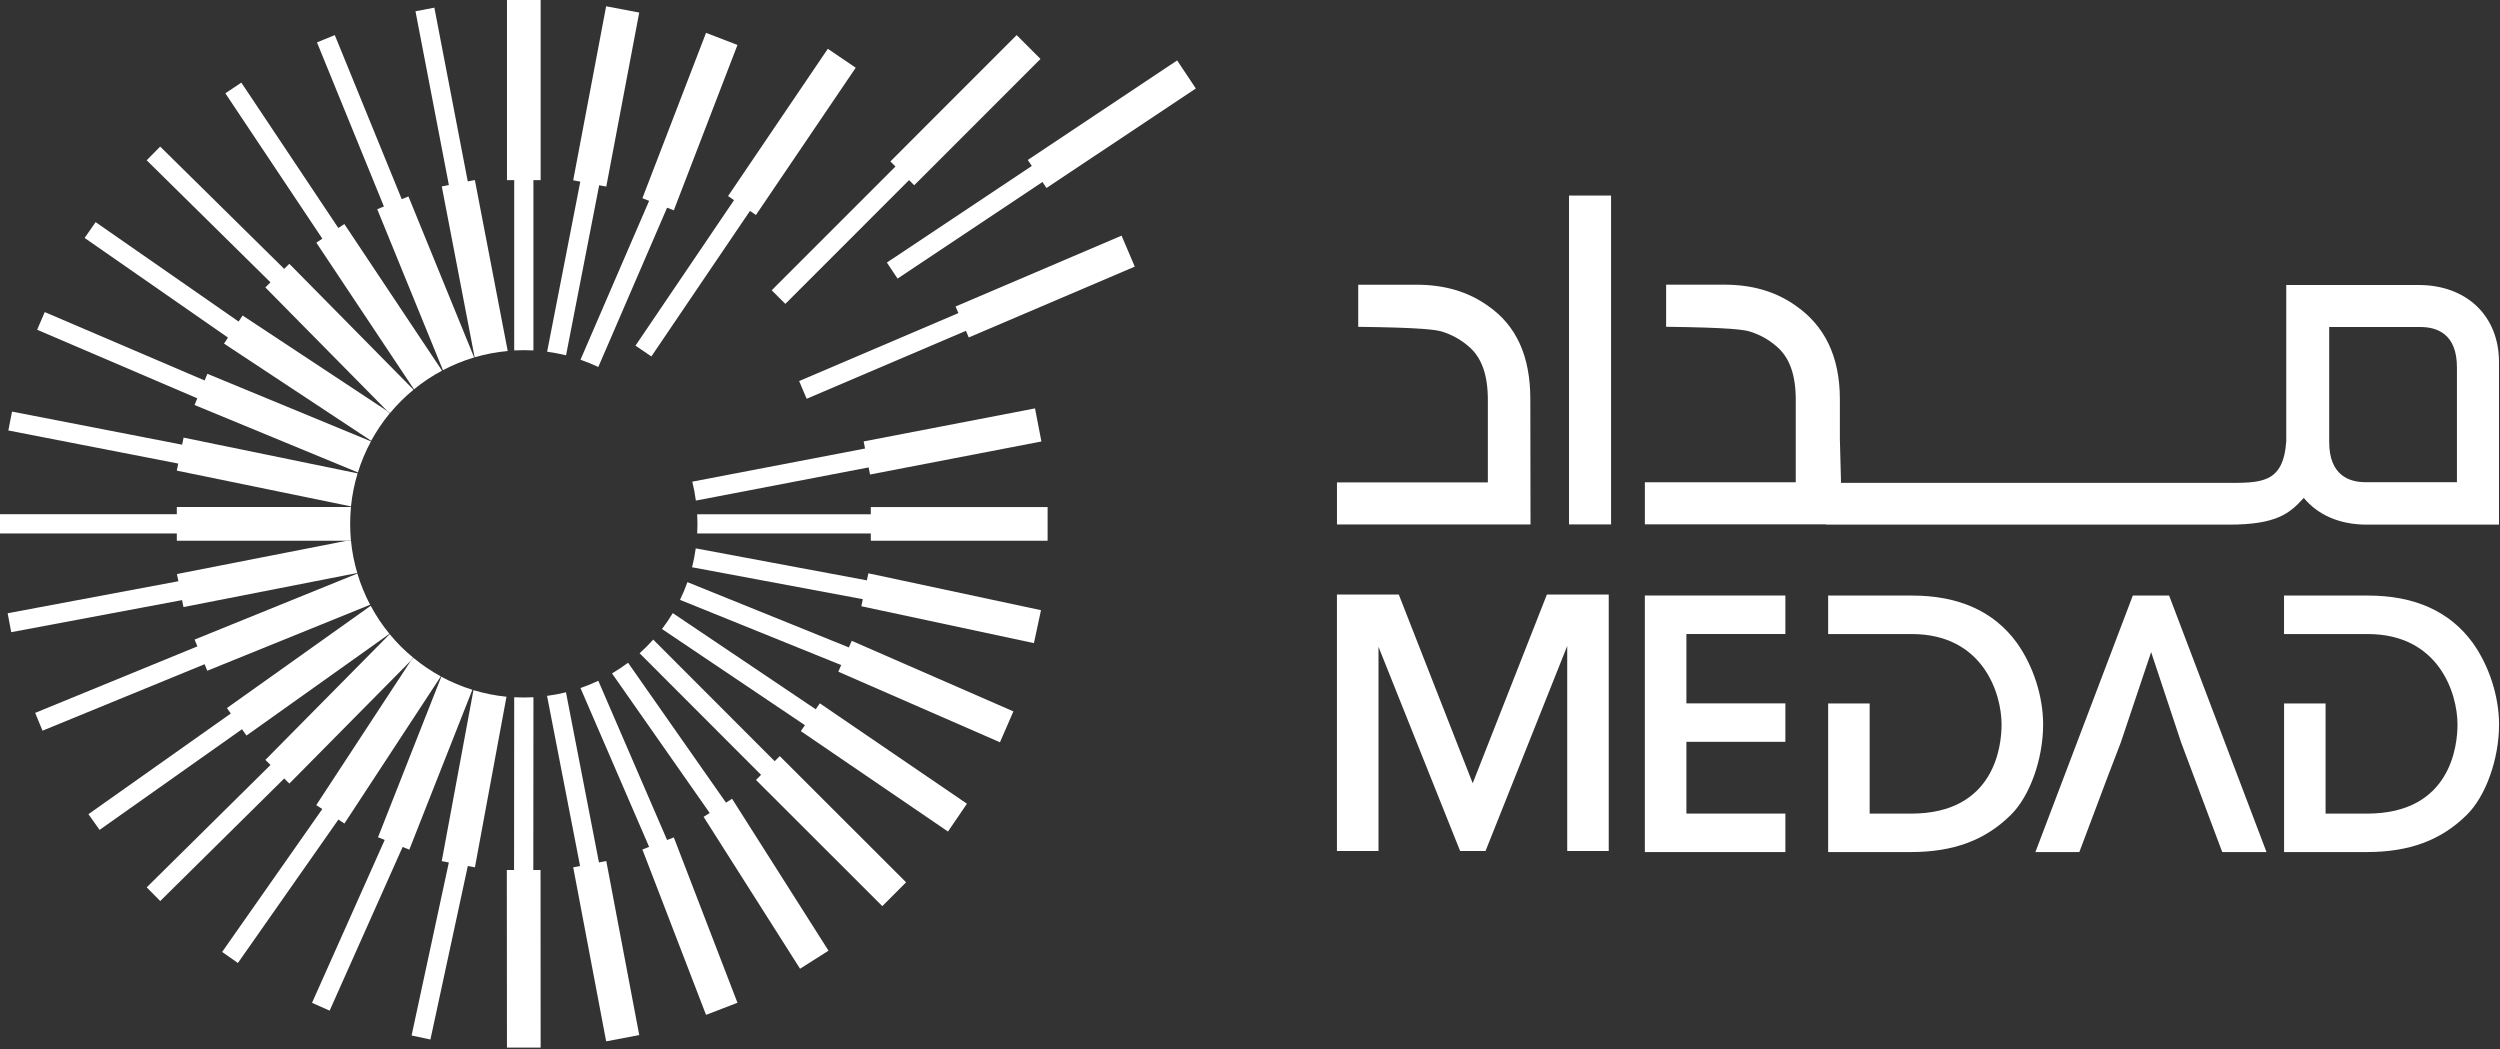 <svg width="567" height="238" viewBox="0 0 567 238" fill="white" xmlns="http://www.w3.org/2000/svg">
    <rect x="0" y="0" width="567" height="238" fill="#333333" stroke="none"/>
    <g clip-path="url(#clip0_671_161)">
        <path
            d="M116.62 158.134L116.589 197.322H114.947L114.978 237.601H122.616L122.596 197.322H120.954L120.985 158.134C120.257 158.175 119.53 158.196 118.802 158.196C118.065 158.196 117.348 158.175 116.62 158.134Z"
            fill="white" />
        <path
            d="M197.496 116.629H158.121C158.162 117.356 158.183 118.083 158.183 118.811C158.183 119.549 158.162 120.266 158.121 120.993H197.496V122.635H237.598V114.997H197.496V116.629Z"
            fill="white" />
        <path
            d="M79.415 118.81C79.415 117.521 79.477 116.243 79.602 114.985H40.102V116.627H0V120.992H40.102V122.634H78.719L79.581 122.468C79.477 121.252 79.415 120.036 79.415 118.81Z"
            fill="white" />
        <path
            d="M203.094 37.765L175.025 65.834L178.112 68.92L206.18 40.851L207.344 42.015L235.984 13.365L230.58 7.961L201.94 36.611L203.094 37.765Z"
            fill="white" />
        <path
            d="M88.382 143.824L60.188 172.34L61.352 173.493L33.273 201.25L36.339 204.357L64.459 176.559L65.623 177.712L93.214 149.81L93.671 149.114C91.738 147.534 89.961 145.757 88.382 143.824Z"
            fill="white" />
        <path
            d="M145.062 148.156L172.611 175.737L172.632 175.716L171.458 176.89L200.108 205.509L205.502 200.106L176.851 171.486L175.698 172.64L148.149 145.06C147.182 146.151 146.153 147.18 145.062 148.156Z"
            fill="white" />
        <path
            d="M93.788 88.383L65.615 59.826L64.452 60.979L36.331 33.243L33.265 36.35L61.344 64.034L60.18 65.188L87.844 93.225L88.488 93.651C90.078 91.739 91.855 89.973 93.788 88.383Z"
            fill="white" />
        <path
            d="M92.633 44.551L91.115 45.174L75.933 7.961L71.89 9.613L87.073 46.827L85.556 47.45L100.458 83.957C102.702 82.772 105.061 81.806 107.535 81.068L92.633 44.551Z"
            fill="white" />
        <path
            d="M147.221 192.074L145.694 192.666L160.128 230.171L167.257 227.427L152.822 189.923L151.295 190.515L135.697 154.403C134.387 155.027 133.036 155.567 131.654 156.045L147.221 192.074Z"
            fill="white" />
        <path
            d="M216.722 69.511L217.366 71.008L181.244 86.419L182.948 90.441L219.07 75.029V75.019L219.715 76.536L257.365 60.47L254.372 53.445L216.722 69.511Z"
            fill="white" />
        <path
            d="M44.142 145.051L44.766 146.599L7.978 161.678L9.641 165.72L46.408 150.642L47.01 152.128L83.943 137.153C82.759 134.908 81.792 132.549 81.054 130.076L44.142 145.051Z"
            fill="white" />
        <path
            d="M85.734 189.892L87.251 190.495L70.769 227.438L74.76 229.215L91.314 192.095L92.831 192.698L107.131 156.44C104.668 155.682 102.309 154.684 100.085 153.479L85.734 189.892Z"
            fill="white" />
        <path
            d="M190.785 150.838L190.13 152.345L226.793 168.348L229.838 161.344L193.175 145.34L192.521 146.837L155.91 132.028C155.421 133.41 154.86 134.751 154.226 136.05L190.785 150.838Z"
            fill="white" />
        <path
            d="M47.034 84.777L46.41 86.294L10.142 70.779L8.428 74.791L44.747 90.337L44.124 91.854L81.171 107.151C81.93 104.688 82.927 102.34 84.133 100.105L47.034 84.777Z"
            fill="white" />
        <path
            d="M100.187 195.305L101.798 195.606L93.349 234.846L97.62 235.761L106.1 196.407L107.711 196.708L114.871 158.019C112.294 157.759 109.789 157.25 107.378 156.522L100.187 195.305Z"
            fill="white" />
        <path
            d="M195.692 135.896L195.349 137.496L234.495 145.862L236.096 138.39L196.949 130.024L196.607 131.625L157.793 124.371C157.585 125.826 157.315 127.26 156.951 128.653L195.692 135.896Z"
            fill="white" />
        <path
            d="M41.641 99.253L41.309 100.854L2.724 93.351L1.892 97.632L40.426 105.135L40.093 106.735L79.603 114.851C79.863 112.274 80.372 109.77 81.1 107.359L41.641 99.253Z"
            fill="white" />
        <path
            d="M234.014 37.64L201.144 59.546L203.566 63.183L236.435 41.277L237.339 42.638L271.217 20.067L266.977 13.707L233.099 36.278L234.014 37.64Z"
            fill="white" />
        <path
            d="M51.463 160.587L52.346 161.824L20.058 184.655L22.584 188.219L54.882 165.388L55.9 166.823L88.323 143.752C86.712 141.788 85.288 139.658 84.073 137.393L51.463 160.587Z"
            fill="white" />
        <path
            d="M160.96 184.385L159.578 185.258L181.453 219.707L187.906 215.612L166.031 181.163L164.649 182.036L142.442 150.31C141.278 151.182 140.062 151.983 138.804 152.731L160.96 184.385Z"
            fill="white" />
        <path
            d="M78.095 50.806L76.734 51.71L54.734 18.736L51.107 21.158L73.107 54.131L71.746 55.035L93.891 88.3C95.855 86.689 97.985 85.265 100.251 84.06L78.095 50.806Z"
            fill="white" />
        <path
            d="M107.698 40.83L106.087 41.142L98.512 1.735L94.23 2.556L101.806 41.962L100.195 42.274L107.646 81.036C110.057 80.329 112.572 79.841 115.149 79.602L107.698 40.83Z"
            fill="white" />
        <path
            d="M131.563 196.418L130.004 196.709L137.476 236.177L144.979 234.754L137.507 195.285L135.844 195.597L128.362 157.012C126.959 157.365 125.525 157.635 124.07 157.822L131.563 196.418Z"
            fill="white" />
        <path
            d="M120.978 79.477V40.851H122.62V0H114.982V40.851H116.624V79.477C117.352 79.436 118.069 79.415 118.806 79.415C119.534 79.415 120.251 79.446 120.978 79.477Z"
            fill="white" />
        <path
            d="M151.295 47.107L152.822 47.699L167.257 10.195L160.128 7.451L145.694 44.956L147.221 45.548L131.654 81.587C133.036 82.065 134.387 82.616 135.697 83.229L151.295 47.107Z"
            fill="white" />
        <path
            d="M135.893 42.025L135.789 41.994L137.504 42.316L144.975 2.848L137.472 1.424L130.001 40.892L131.611 41.194L124.088 79.769C125.543 79.966 126.977 80.236 128.38 80.579L135.893 42.025Z"
            fill="white" />
        <path
            d="M197.01 106.008L197.322 107.619L236.188 100.126L234.743 92.623L195.877 100.116L196.189 101.726L157.012 109.24C157.365 110.643 157.635 112.077 157.822 113.532L197.01 106.008Z"
            fill="white" />
        <path
            d="M78.717 122.625L40.132 130.19L40.454 131.822L1.734 139.085L2.545 143.377L41.296 136.103L41.608 137.683L81.025 129.951C80.328 127.592 79.84 125.139 79.601 122.614H78.717V122.625Z"
            fill="white" />
        <path d="M79.593 122.458L78.73 122.624H79.603C79.593 122.572 79.593 122.51 79.593 122.458Z"
            fill="white" />
        <path
            d="M166.478 45.392L144.125 78.397L147.731 80.839L170.094 47.834L171.445 48.759L194.079 15.359L187.75 11.067L165.127 44.467L166.478 45.392Z"
            fill="white" />
        <path
            d="M93.206 149.82L71.726 182.596L73.097 183.489L50.381 215.902L53.955 218.406L76.745 185.879L78.117 186.773L99.981 153.405C97.778 152.21 95.71 150.807 93.788 149.217L93.206 149.82Z"
            fill="white" />
        <path
            d="M93.664 149.125L93.207 149.821L93.789 149.229C93.747 149.198 93.706 149.156 93.664 149.125Z"
            fill="white" />
        <path
            d="M182.557 164.473L181.632 165.824L215.001 188.593L219.303 182.285L185.935 159.516L185.01 160.867L152.587 139.055C151.839 140.302 151.018 141.507 150.135 142.661L182.557 164.473Z"
            fill="white" />
        <path
            d="M87.842 93.236L55.025 71.559L54.12 72.93L21.687 50.38L19.193 53.965L51.709 76.568L50.805 77.929L84.184 99.97C85.39 97.767 86.793 95.689 88.372 93.766L87.842 93.236Z"
            fill="white" />
        <path
            d="M88.484 93.662L87.84 93.236L88.38 93.787C88.411 93.746 88.442 93.704 88.484 93.662Z"
            fill="white" />
        <path
            d="M334.008 177.64L317.381 135.189L317.246 134.846H303.217V193.009H312.642V146.692L331.025 192.677L331.171 193.009H336.918L355.446 146.505V193.009H364.861V134.846H350.832L334.008 177.64Z"
            fill="white" />
        <path
            d="M373.051 193.248H404.923V184.519H382.476V168.245H404.923V159.526H382.476V143.793H404.923V135.063H373.051V193.248Z"
            fill="white" />
        <path
            d="M491.952 135.074H483.722L461.909 192.51L461.629 193.248H471.595L478.048 176.081L480.989 168.422L487.879 147.898L494.696 168.432L503.872 192.895L504.007 193.248H514.046L492.087 135.417L491.952 135.074Z"
            fill="white" />
        <path
            d="M457.417 145.788C452.242 138.67 444.261 135.074 433.682 135.074H414.623V143.803H433.599C449.706 143.803 453.956 157.219 453.956 164.317C453.956 169.056 452.481 184.529 433.443 184.529H424.038V159.547H414.623V193.248H433.37C443.034 193.248 450.236 190.577 456.045 184.831C460.368 180.591 463.382 172.153 463.382 164.307C463.382 157.926 461.147 151.005 457.417 145.788Z"
            fill="white" />
        <path
            d="M560.811 145.788C555.636 138.68 547.655 135.074 537.076 135.074H518.017V143.803H537.003C553.111 143.803 557.361 157.219 557.361 164.317C557.361 169.056 555.886 184.529 536.848 184.529H527.443V159.547H518.028V193.248H536.775C546.439 193.248 553.641 190.577 559.45 184.831C563.773 180.591 566.787 172.153 566.787 164.307C566.776 157.926 564.542 151.005 560.811 145.788Z"
            fill="white" />
        <path d="M365.391 44.352H355.851V118.936H365.391V44.352Z" fill="white" />
        <path
            d="M347.078 90.555C347.078 80.766 343.93 73.834 337.445 69.345C332.925 66.134 327.625 64.575 321.202 64.575H308.046V74.125C322.46 74.292 325.816 74.801 327.115 75.227C329.371 75.944 331.324 77.035 333.07 78.552C336.011 81.015 337.445 84.985 337.445 90.659V109.406H303.224V118.946H347.12L347.078 90.555Z"
            fill="white" />
        <path
            d="M548.545 64.638H518.523V100.094C517.837 109.748 512.755 109.52 504.701 109.52H417.534V109.094L417.284 99.555V90.544C417.284 80.755 413.751 73.825 407.277 69.335C402.757 66.124 397.457 64.564 391.034 64.564H377.878V74.115C392.292 74.281 395.648 74.79 396.947 75.216C399.203 75.933 401.156 77.025 402.902 78.543C405.843 81.004 407.277 84.975 407.277 90.638V109.385H373.056V118.925H414.115V118.987H505.512C516.34 118.987 519.323 116.441 522.492 112.918C525.672 116.773 530.608 118.987 536.75 118.987H566.772V109.146V99.606V82.117C566.772 71.662 559.446 64.638 548.545 64.638ZM557.232 109.364H536.532C532.76 109.364 528.26 107.784 528.26 100.25V74.168H548.961C552.733 74.168 557.232 75.746 557.232 83.281V109.364Z"
            fill="white" />
    </g>
    <defs>
        <clipPath id="clip0_671_161">
            <rect width="566.787" height="237.601" fill="white" />
        </clipPath>
    </defs>
</svg>